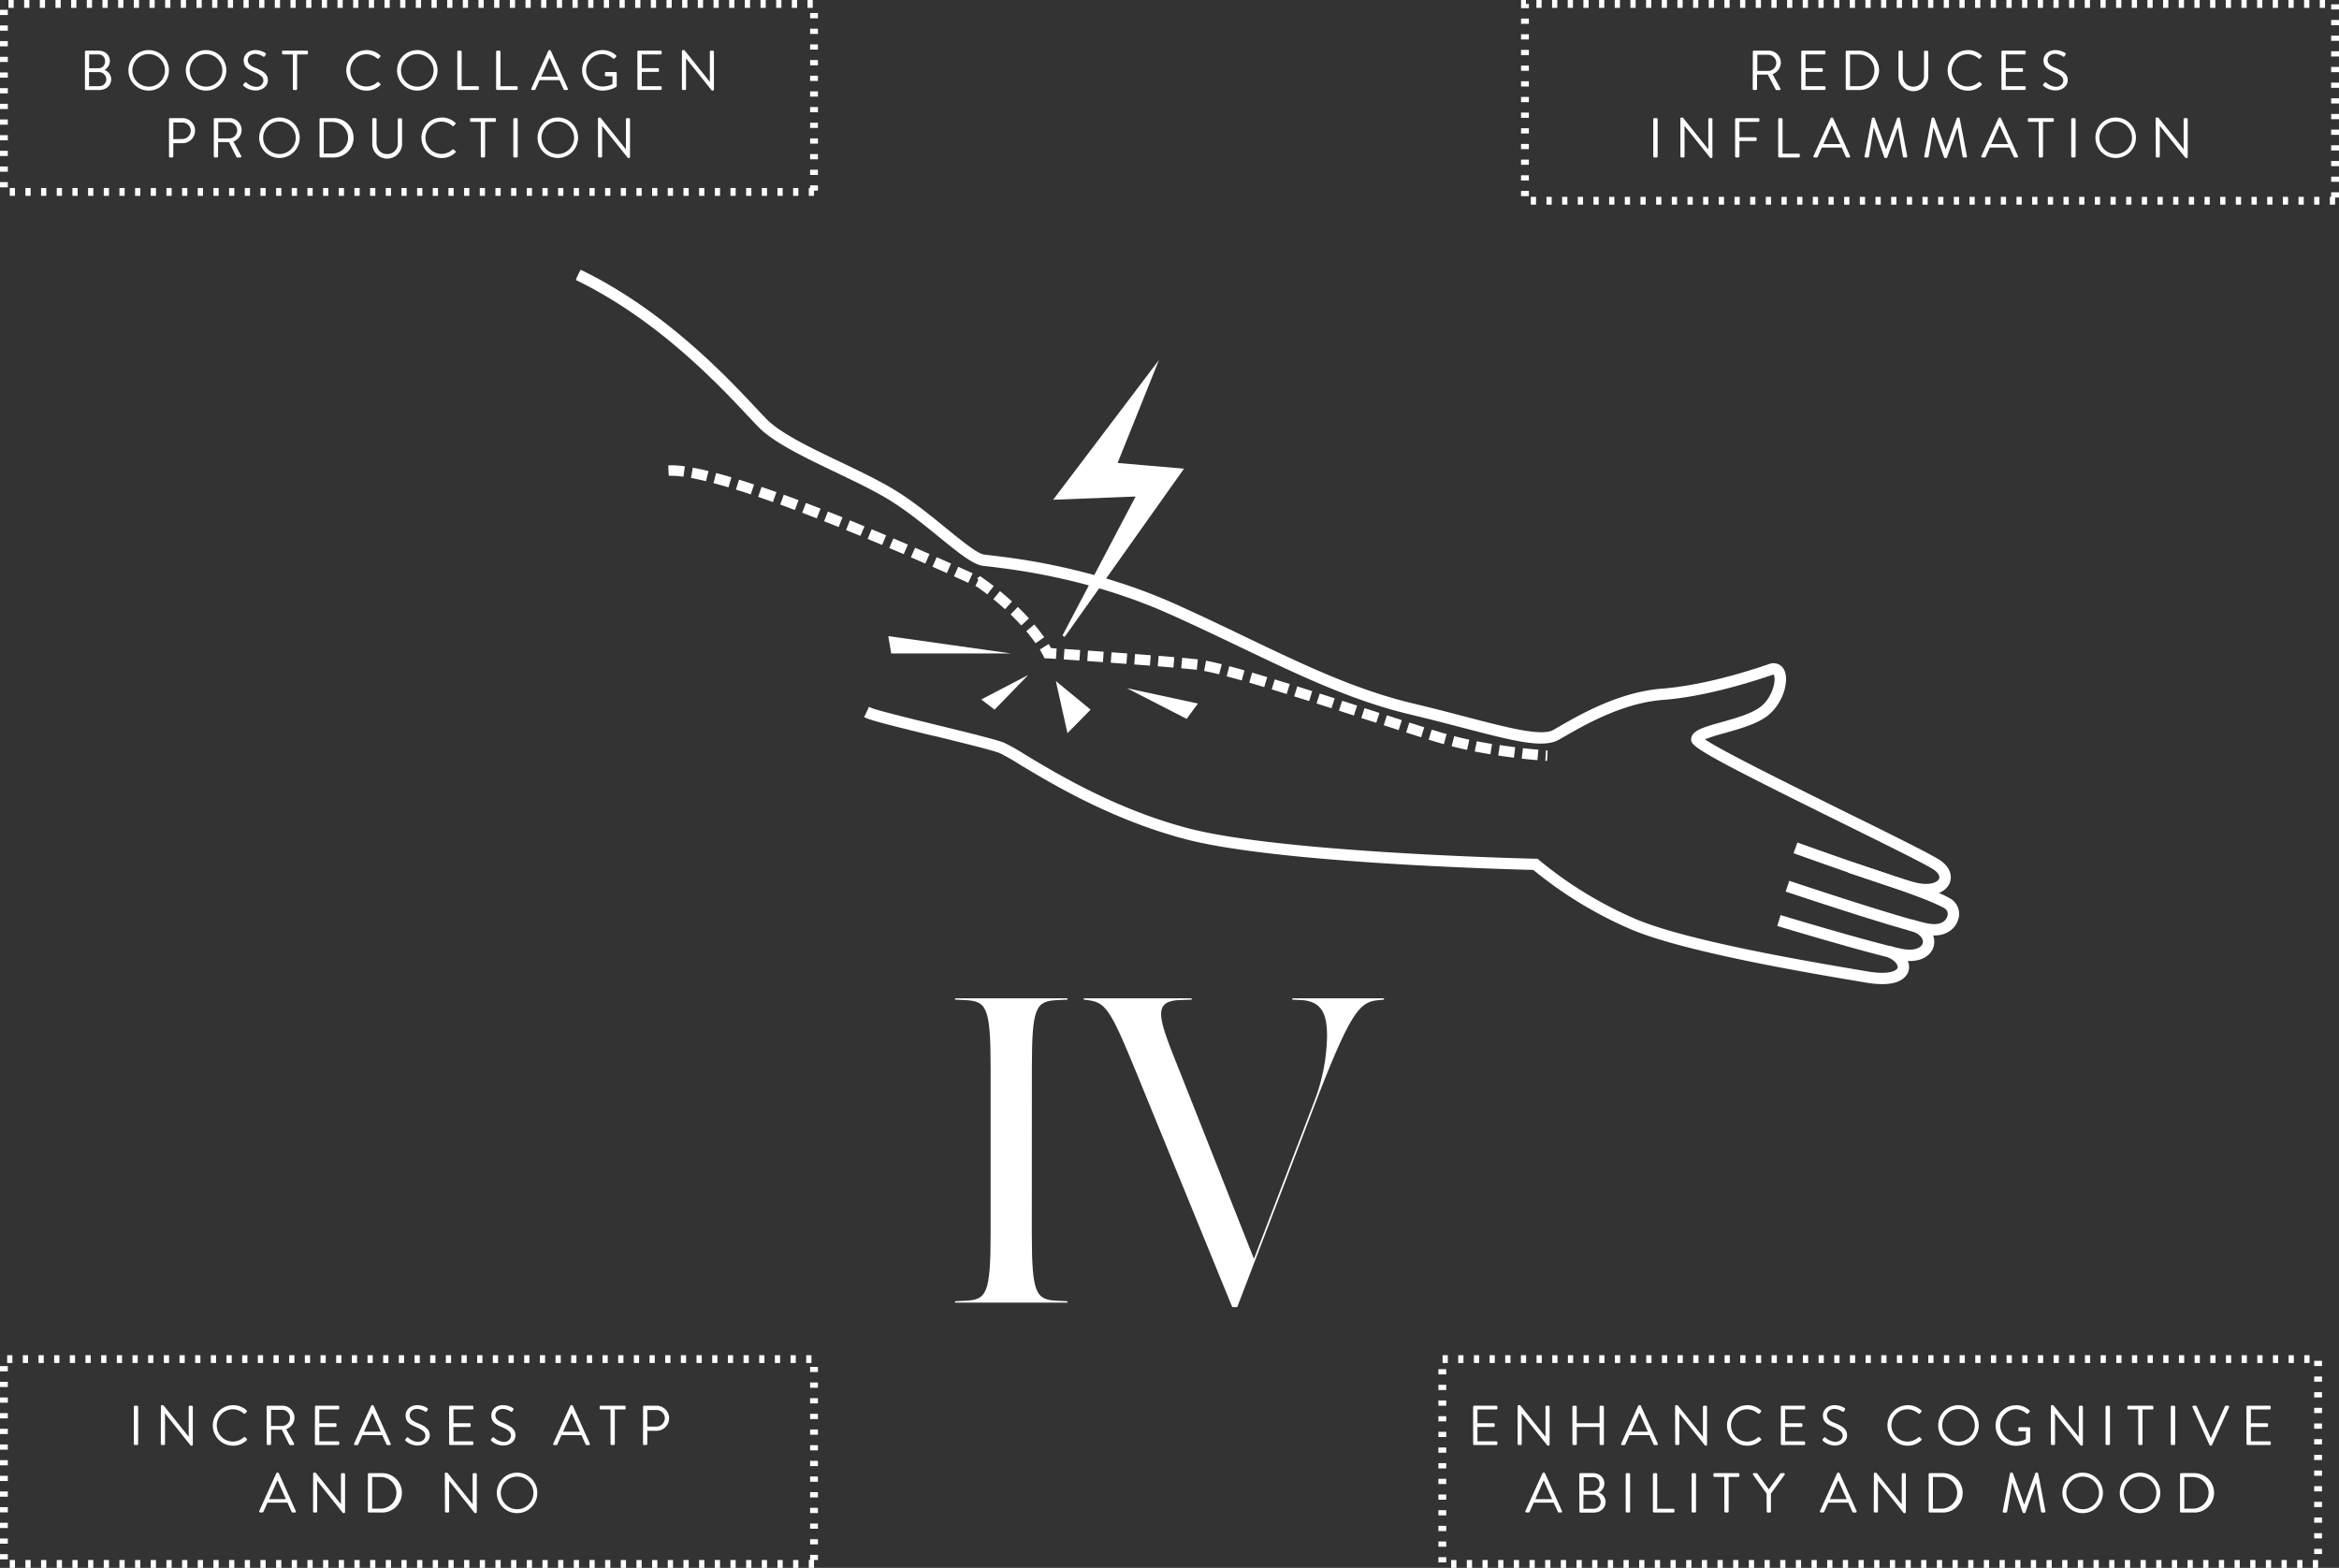 <svg id="Layer_1" data-name="Layer 1" xmlns="http://www.w3.org/2000/svg" viewBox="0 0 895.75 600.46"><rect x="0" y="0" width="895.75" height="600.46" fill="#333333" stroke="none"/><defs><style>.cls-1{fill:#fff;}</style></defs><title>10 IllustroW</title><path class="cls-1" d="M395.14,472.07c0,23.69,1.55,25.76,10,26.11l3.63.17v.52H365.74v-.52l3.63-.17c8.47-.35,10-2.42,10-26.11V409.12c0-23.69-1.56-25.76-10-26.11l-3.63-.17v-.52H408.8v.52l-3.63.17c-8.48.35-10,2.42-10,26.11Z"/><path class="cls-1" d="M480.21,482.1l23-60a72.85,72.85,0,0,0,5-25.24c0-7.79-1.55-13.32-9.68-13.84l-3.63-.17v-.52H530v.52l-1.9.17c-7.09.69-10.38,3.12-24.21,39.08L473.81,500.6h-1.9l-36.49-89.23c-10.2-24.9-11.93-27.49-19-28.36l-1.38-.17v-.52h41.33v.52l-4.5.17c-11.07.35-8,7.44,0,27.5Z"/><path class="cls-1" d="M51.24,538.77a.42.42,0,0,1,.4-.41h.87a.42.42,0,0,1,.4.41V553a.42.42,0,0,1-.4.41h-.87a.42.42,0,0,1-.4-.41Z"/><path class="cls-1" d="M61.61,538.53a.4.4,0,0,1,.41-.38h.54l9.71,12.1h0V538.77a.41.41,0,0,1,.41-.41h.75a.43.43,0,0,1,.41.41v14.49a.4.4,0,0,1-.41.39h-.38L63.2,541.31h0V553a.41.41,0,0,1-.41.41H62a.42.42,0,0,1-.41-.41Z"/><path class="cls-1" d="M89.25,538.15a7.56,7.56,0,0,1,5.21,2,.42.42,0,0,1,0,.6l-.58.58c-.17.22-.34.2-.56,0a6.52,6.52,0,0,0-4.11-1.61,6.19,6.19,0,0,0,0,12.38,6.27,6.27,0,0,0,4.11-1.62.41.41,0,0,1,.52-.06l.64.58a.41.41,0,0,1,0,.58,7.38,7.38,0,0,1-5.23,2.09,7.75,7.75,0,1,1,0-15.5Z"/><path class="cls-1" d="M102.1,538.77a.41.41,0,0,1,.41-.41h5.57a4.63,4.63,0,0,1,4.7,4.59,4.81,4.81,0,0,1-3.19,4.39l3,5.47a.41.41,0,0,1-.37.62h-1.09a.36.36,0,0,1-.35-.19l-2.86-5.71h-4.11V553a.43.43,0,0,1-.41.41h-.84a.41.41,0,0,1-.41-.41Zm5.88,7.34a3.09,3.09,0,1,0,0-6.18H103.8v6.18Z"/><path class="cls-1" d="M120.63,538.77a.41.41,0,0,1,.41-.41h8.48a.41.41,0,0,1,.41.41v.63a.4.4,0,0,1-.41.4h-7.23v5.26h6.18a.43.43,0,0,1,.41.41v.62a.41.41,0,0,1-.41.41h-6.18V552h7.23a.41.41,0,0,1,.41.41V553a.41.41,0,0,1-.41.41H121a.41.41,0,0,1-.41-.41Z"/><path class="cls-1" d="M135.61,552.87l6.55-14.49a.37.37,0,0,1,.36-.23h.22a.37.37,0,0,1,.36.23l6.51,14.49a.38.38,0,0,1-.37.56h-.86a.42.42,0,0,1-.37-.23l-1.59-3.56h-7.64l-1.57,3.56a.42.42,0,0,1-.37.23H136A.38.38,0,0,1,135.61,552.87Zm10.23-4.56c-1.06-2.35-2.09-4.72-3.14-7.06h-.18l-3.14,7.06Z"/><path class="cls-1" d="M155.29,551.17c.1-.13.21-.28.32-.41s.45-.45.75-.19a6,6,0,0,0,3.64,1.64c1.75,0,2.89-1.1,2.89-2.37,0-1.49-1.3-2.37-3.77-3.4s-3.79-2-3.79-4.46c0-1.46,1.16-3.83,4.59-3.83a7.07,7.07,0,0,1,3.68,1.09.49.49,0,0,1,.13.74c-.09.13-.18.28-.26.41a.5.5,0,0,1-.76.19,6,6,0,0,0-2.82-1c-2.28,0-3,1.46-3,2.37,0,1.44,1.1,2.28,2.91,3,2.91,1.19,4.78,2.29,4.78,4.78,0,2.24-2.13,3.88-4.65,3.88a7,7,0,0,1-4.54-1.75A.46.46,0,0,1,155.29,551.17Z"/><path class="cls-1" d="M172,538.77a.42.42,0,0,1,.41-.41h8.48a.41.41,0,0,1,.41.41v.63a.4.4,0,0,1-.41.4h-7.23v5.26h6.18a.42.42,0,0,1,.41.41v.62a.41.41,0,0,1-.41.41h-6.18V552h7.23a.41.41,0,0,1,.41.41V553a.41.41,0,0,1-.41.41h-8.48A.41.41,0,0,1,172,553Z"/><path class="cls-1" d="M188.11,551.17c.11-.13.22-.28.32-.41s.46-.45.76-.19a5.93,5.93,0,0,0,3.64,1.64,2.6,2.6,0,0,0,2.88-2.37c0-1.49-1.29-2.37-3.77-3.4s-3.78-2-3.78-4.46c0-1.46,1.16-3.83,4.58-3.83a7.07,7.07,0,0,1,3.68,1.09.49.49,0,0,1,.13.74c-.08.13-.17.28-.26.41a.49.49,0,0,1-.75.19,6,6,0,0,0-2.82-1c-2.28,0-3,1.46-3,2.37,0,1.44,1.1,2.28,2.91,3,2.9,1.19,4.77,2.29,4.77,4.78,0,2.24-2.13,3.88-4.65,3.88a7,7,0,0,1-4.54-1.75A.47.47,0,0,1,188.11,551.17Z"/><path class="cls-1" d="M211.88,552.87l6.54-14.49a.39.39,0,0,1,.37-.23H219a.39.39,0,0,1,.37.23l6.5,14.49a.38.38,0,0,1-.37.56h-.86a.39.39,0,0,1-.36-.23l-1.6-3.56H215l-1.57,3.56a.4.4,0,0,1-.37.23h-.86A.38.38,0,0,1,211.88,552.87Zm10.22-4.56c-1-2.35-2.09-4.72-3.14-7.06h-.17l-3.15,7.06Z"/><path class="cls-1" d="M233.81,539.8h-3.75a.41.41,0,0,1-.41-.4v-.63a.42.42,0,0,1,.41-.41h9.13a.41.41,0,0,1,.41.41v.63a.4.4,0,0,1-.41.4h-3.74V553a.43.43,0,0,1-.41.41h-.82a.42.42,0,0,1-.41-.41Z"/><path class="cls-1" d="M246.27,538.77a.42.42,0,0,1,.41-.41h4.76a4.8,4.8,0,1,1,0,9.6h-3.55V553a.42.42,0,0,1-.41.41h-.82a.41.41,0,0,1-.41-.41Zm5.06,7.6a3.29,3.29,0,0,0,3.28-3.29,3.18,3.18,0,0,0-3.28-3.08h-3.42v6.37Z"/><path class="cls-1" d="M99.28,578.7l6.54-14.49a.4.4,0,0,1,.37-.23h.22a.37.37,0,0,1,.36.23l6.5,14.49a.38.38,0,0,1-.36.56h-.86a.4.4,0,0,1-.37-.23l-1.59-3.56h-7.65L100.87,579a.39.39,0,0,1-.36.23h-.87A.38.38,0,0,1,99.28,578.7Zm10.23-4.56c-1.06-2.35-2.09-4.72-3.15-7.06h-.17l-3.14,7.06Z"/><path class="cls-1" d="M119.92,564.36a.41.41,0,0,1,.41-.38h.54l9.71,12.1h0V564.6a.41.41,0,0,1,.41-.41h.75a.43.43,0,0,1,.41.41v14.49a.4.4,0,0,1-.41.39h-.38l-9.89-12.34h0v11.71a.41.41,0,0,1-.41.41h-.75a.43.43,0,0,1-.41-.41Z"/><path class="cls-1" d="M140.89,564.6a.41.41,0,0,1,.38-.41h4.83a7.54,7.54,0,1,1,0,15.07h-4.83a.4.4,0,0,1-.38-.41Zm4.86,13.18a6.06,6.06,0,1,0,0-12.12h-3.23v12.12Z"/><path class="cls-1" d="M170.35,564.36a.41.41,0,0,1,.41-.38h.54l9.71,12.1h0V564.6a.42.42,0,0,1,.41-.41h.76a.43.43,0,0,1,.41.41v14.49a.41.41,0,0,1-.41.39h-.39L172,567.14h0v11.71a.41.41,0,0,1-.41.41h-.76a.43.43,0,0,1-.41-.41Z"/><path class="cls-1" d="M198,564a7.75,7.75,0,1,1-7.73,7.77A7.73,7.73,0,0,1,198,564Zm0,14a6.25,6.25,0,1,0-6.22-6.22A6.26,6.26,0,0,0,198,578Z"/><path class="cls-1" d="M311.74,600.46h-2v-3h.5v-2h3v2h-1.5Zm-6,0h-2v-3h2Zm-6,0h-2v-3h2Zm-6,0h-2v-3h2Zm-6,0h-2v-3h2Zm-6,0h-2v-3h2Zm-6,0h-2v-3h2Zm-6,0h-2v-3h2Zm-6,0h-2v-3h2Zm-6,0h-2v-3h2Zm-6,0h-2v-3h2Zm-6,0h-2v-3h2Zm-6,0h-2v-3h2Zm-6,0h-2v-3h2Zm-6,0h-2v-3h2Zm-6,0h-2v-3h2Zm-6,0h-2v-3h2Zm-6,0h-2v-3h2Zm-6,0h-2v-3h2Zm-6,0h-2v-3h2Zm-6,0h-2v-3h2Zm-6,0h-2v-3h2Zm-6,0h-2v-3h2Zm-6,0h-2v-3h2Zm-6,0h-2v-3h2Zm-6,0h-2v-3h2Zm-6,0h-2v-3h2Zm-6,0h-2v-3h2Zm-6,0h-2v-3h2Zm-6,0h-2v-3h2Zm-6,0h-2v-3h2Zm-6,0h-2v-3h2Zm-6,0h-2v-3h2Zm-6,0h-2v-3h2Zm-6,0h-2v-3h2Zm-6,0h-2v-3h2Zm-6,0h-2v-3h2Zm-6,0h-2v-3h2Zm-6,0h-2v-3h2Zm-6,0h-2v-3h2Zm-6,0h-2v-3h2Zm-6,0h-2v-3h2Zm-6,0h-2v-3h2Zm-6,0h-2v-3h2Zm-6,0h-2v-3h2Zm-6,0h-2v-3h2Zm-6,0h-2v-3h2Zm-6,0h-2v-3h2Zm-6,0h-2v-3h2Zm-6,0h-2v-3h2Zm-6,0h-2v-3h2Zm-6,0h-2v-3h2ZM3,597.2H0v-2H3Zm310.24-5.73h-3v-2h3ZM3,591.2H0v-2H3Zm310.24-5.73h-3v-2h3ZM3,585.2H0v-2H3Zm310.24-5.73h-3v-2h3ZM3,579.2H0v-2H3Zm310.24-5.73h-3v-2h3ZM3,573.2H0v-2H3Zm310.24-5.73h-3v-2h3ZM3,567.2H0v-2H3Zm310.24-5.73h-3v-2h3ZM3,561.2H0v-2H3Zm310.24-5.73h-3v-2h3ZM3,555.2H0v-2H3Zm310.24-5.73h-3v-2h3ZM3,549.2H0v-2H3Zm310.24-5.73h-3v-2h3ZM3,543.2H0v-2H3Zm310.24-5.73h-3v-2h3ZM3,537.2H0v-2H3Zm310.24-5.73h-3v-2h3ZM3,531.2H0v-2H3Zm310.24-5.73h-3v-2h3ZM3,525.2H0v-2H3ZM310.75,522h-2v-3h2Zm-6,0h-2v-3h2Zm-6,0h-2v-3h2Zm-6,0h-2v-3h2Zm-6,0h-2v-3h2Zm-6,0h-2v-3h2Zm-6,0h-2v-3h2Zm-6,0h-2v-3h2Zm-6,0h-2v-3h2Zm-6,0h-2v-3h2Zm-6,0h-2v-3h2Zm-6,0h-2v-3h2Zm-6,0h-2v-3h2Zm-6,0h-2v-3h2Zm-6,0h-2v-3h2Zm-6,0h-2v-3h2Zm-6,0h-2v-3h2Zm-6,0h-2v-3h2Zm-6,0h-2v-3h2Zm-6,0h-2v-3h2Zm-6,0h-2v-3h2Zm-6,0h-2v-3h2Zm-6,0h-2v-3h2Zm-6,0h-2v-3h2Zm-6,0h-2v-3h2Zm-6,0h-2v-3h2Zm-6,0h-2v-3h2Zm-6,0h-2v-3h2Zm-6,0h-2v-3h2Zm-6,0h-2v-3h2Zm-6,0h-2v-3h2Zm-6,0h-2v-3h2Zm-6,0h-2v-3h2Zm-6,0h-2v-3h2Zm-6,0h-2v-3h2Zm-6,0h-2v-3h2Zm-6,0h-2v-3h2Zm-6,0h-2v-3h2Zm-6,0h-2v-3h2Zm-6,0h-2v-3h2Zm-6,0h-2v-3h2Zm-6,0h-2v-3h2Zm-6,0h-2v-3h2Zm-6,0h-2v-3h2Zm-6,0h-2v-3h2Zm-6,0h-2v-3h2Zm-6,0h-2v-3h2Zm-6,0h-2v-3h2Zm-6,0h-2v-3h2Zm-6,0h-2v-3h2Zm-6,0h-2v-3h2Zm-6,0h-2v-3h2Z"/><path class="cls-1" d="M564.16,538.77a.41.41,0,0,1,.41-.41h8.48a.41.41,0,0,1,.41.41v.63a.4.4,0,0,1-.41.4h-7.23v5.26H572a.43.43,0,0,1,.41.41v.62a.41.41,0,0,1-.41.41h-6.18V552h7.23a.41.41,0,0,1,.41.41V553a.41.41,0,0,1-.41.41h-8.48a.41.41,0,0,1-.41-.41Z"/><path class="cls-1" d="M581.21,538.53a.4.4,0,0,1,.41-.38h.54l9.71,12.1h0V538.77a.41.41,0,0,1,.41-.41h.75a.43.43,0,0,1,.41.41v14.49a.4.4,0,0,1-.41.39h-.39l-9.88-12.34h0V553a.41.41,0,0,1-.41.41h-.75a.42.42,0,0,1-.41-.41Z"/><path class="cls-1" d="M602.17,538.77a.43.43,0,0,1,.41-.41h.84a.41.41,0,0,1,.41.41v6.29h8.74v-6.29a.42.42,0,0,1,.41-.41h.84a.43.43,0,0,1,.41.41V553a.42.42,0,0,1-.41.41H613a.41.41,0,0,1-.41-.41V546.5h-8.74V553a.41.41,0,0,1-.41.41h-.84a.43.43,0,0,1-.41-.41Z"/><path class="cls-1" d="M620.86,552.87l6.54-14.49a.4.4,0,0,1,.37-.23H628a.38.38,0,0,1,.37.23l6.5,14.49a.38.38,0,0,1-.36.56h-.86a.4.4,0,0,1-.37-.23l-1.59-3.56H624l-1.57,3.56a.39.39,0,0,1-.36.23h-.87A.38.38,0,0,1,620.86,552.87Zm10.22-4.56c-1.05-2.35-2.08-4.72-3.14-7.06h-.17l-3.14,7.06Z"/><path class="cls-1" d="M641.5,538.53a.4.4,0,0,1,.41-.38h.54l9.71,12.1h0V538.77a.41.41,0,0,1,.41-.41h.75a.43.43,0,0,1,.41.41v14.49a.4.4,0,0,1-.41.39H653l-9.89-12.34h0V553a.41.41,0,0,1-.41.41h-.75a.42.42,0,0,1-.41-.41Z"/><path class="cls-1" d="M669.14,538.15a7.56,7.56,0,0,1,5.21,2,.42.42,0,0,1,0,.6l-.58.58c-.17.22-.34.2-.56,0a6.52,6.52,0,0,0-4.11-1.61,6.19,6.19,0,0,0,0,12.38,6.27,6.27,0,0,0,4.11-1.62.41.41,0,0,1,.52-.06l.64.58a.4.4,0,0,1,0,.58,7.38,7.38,0,0,1-5.23,2.09,7.75,7.75,0,1,1,0-15.5Z"/><path class="cls-1" d="M682,538.77a.41.41,0,0,1,.41-.41h8.48a.41.41,0,0,1,.41.41v.63a.4.4,0,0,1-.41.4h-7.23v5.26h6.18a.42.42,0,0,1,.4.41v.62a.4.4,0,0,1-.4.41h-6.18V552h7.23a.41.41,0,0,1,.41.41V553a.41.41,0,0,1-.41.41H682.4A.41.41,0,0,1,682,553Z"/><path class="cls-1" d="M698.07,551.17c.11-.13.21-.28.32-.41s.45-.45.75-.19a6,6,0,0,0,3.64,1.64c1.75,0,2.89-1.1,2.89-2.37,0-1.49-1.29-2.37-3.77-3.4s-3.79-2-3.79-4.46c0-1.46,1.16-3.83,4.59-3.83a7.07,7.07,0,0,1,3.68,1.09.49.49,0,0,1,.13.74c-.09.13-.17.28-.26.41a.49.49,0,0,1-.75.19,6,6,0,0,0-2.83-1c-2.28,0-3,1.46-3,2.37,0,1.44,1.1,2.28,2.91,3,2.91,1.19,4.78,2.29,4.78,4.78,0,2.24-2.13,3.88-4.65,3.88a7,7,0,0,1-4.54-1.75A.46.46,0,0,1,698.07,551.17Z"/><path class="cls-1" d="M730.57,538.15a7.55,7.55,0,0,1,5.21,2,.4.4,0,0,1,0,.6l-.58.58c-.17.22-.34.2-.56,0a6.52,6.52,0,0,0-4.11-1.61,6.19,6.19,0,0,0,0,12.38,6.27,6.27,0,0,0,4.11-1.62.41.41,0,0,1,.52-.06l.65.58a.4.4,0,0,1,0,.58,7.38,7.38,0,0,1-5.23,2.09,7.75,7.75,0,1,1,0-15.5Z"/><path class="cls-1" d="M750,538.15a7.75,7.75,0,1,1-7.73,7.77A7.74,7.74,0,0,1,750,538.15Zm0,14a6.25,6.25,0,1,0-6.22-6.22A6.26,6.26,0,0,0,750,552.14Z"/><path class="cls-1" d="M772,538.15a7.58,7.58,0,0,1,5.21,2,.42.42,0,0,1,0,.6c-.19.2-.43.41-.6.61s-.33.19-.56,0a6.54,6.54,0,0,0-4.09-1.68,6.21,6.21,0,0,0,0,12.41,8.07,8.07,0,0,0,3.87-.91v-3h-2.47a.4.4,0,0,1-.41-.39V547a.4.4,0,0,1,.41-.41h3.72a.41.41,0,0,1,.39.41v4.93a.58.58,0,0,1-.17.35,10.65,10.65,0,0,1-5.32,1.42,7.75,7.75,0,1,1,0-15.5Z"/><path class="cls-1" d="M785.4,538.53a.4.4,0,0,1,.4-.38h.54l9.71,12.1h.05V538.77a.41.41,0,0,1,.41-.41h.75a.43.43,0,0,1,.41.41v14.49a.41.41,0,0,1-.41.39h-.39L787,541.31h0V553a.41.41,0,0,1-.41.41h-.76a.42.42,0,0,1-.4-.41Z"/><path class="cls-1" d="M806.36,538.77a.43.43,0,0,1,.41-.41h.86a.43.43,0,0,1,.41.41V553a.42.42,0,0,1-.41.41h-.86a.42.42,0,0,1-.41-.41Z"/><path class="cls-1" d="M818.87,539.8h-3.75a.4.4,0,0,1-.41-.4v-.63a.41.41,0,0,1,.41-.41h9.13a.41.41,0,0,1,.41.41v.63a.4.4,0,0,1-.41.4H820.5V553a.42.42,0,0,1-.41.41h-.81a.42.42,0,0,1-.41-.41Z"/><path class="cls-1" d="M831.33,538.77a.43.43,0,0,1,.41-.41h.86a.43.43,0,0,1,.41.41V553a.43.43,0,0,1-.41.41h-.86a.42.42,0,0,1-.41-.41Z"/><path class="cls-1" d="M839.66,538.92a.38.38,0,0,1,.36-.56h.87a.39.39,0,0,1,.36.24l5.36,12.06h.09l5.36-12.06a.41.41,0,0,1,.37-.24h.86a.38.38,0,0,1,.36.56l-6.54,14.49a.43.43,0,0,1-.37.24h-.21a.45.45,0,0,1-.37-.24Z"/><path class="cls-1" d="M860.3,538.77a.41.41,0,0,1,.41-.41h8.48a.41.41,0,0,1,.41.41v.63a.4.4,0,0,1-.41.4H862v5.26h6.18a.43.43,0,0,1,.41.41v.62a.41.41,0,0,1-.41.41H862V552h7.23a.41.41,0,0,1,.41.41V553a.41.41,0,0,1-.41.41h-8.48a.41.41,0,0,1-.41-.41Z"/><path class="cls-1" d="M584.18,578.7l6.54-14.49a.4.4,0,0,1,.37-.23h.22a.37.37,0,0,1,.36.23l6.5,14.49a.38.38,0,0,1-.36.56H597a.4.4,0,0,1-.37-.23L595,575.47h-7.65L585.77,579a.39.39,0,0,1-.36.23h-.86A.38.38,0,0,1,584.18,578.7Zm10.23-4.56c-1.06-2.35-2.09-4.72-3.15-7.06h-.17L588,574.14Z"/><path class="cls-1" d="M604.82,564.6a.41.41,0,0,1,.41-.41H610c2.62,0,4.41,1.7,4.41,4a4.07,4.07,0,0,1-2.11,3.45,3.8,3.8,0,0,1,2.58,3.51c0,2.41-1.91,4.15-4.69,4.15h-4.91a.41.41,0,0,1-.41-.41Zm5.49,13.22a2.65,2.65,0,0,0,2.71-2.73,2.85,2.85,0,0,0-3.07-2.65h-3.56v5.38ZM610,571a2.49,2.49,0,0,0,2.58-2.69,2.39,2.39,0,0,0-2.58-2.58h-3.51V571Z"/><path class="cls-1" d="M622.58,564.6a.43.43,0,0,1,.41-.41h.86a.43.43,0,0,1,.41.41v14.25a.42.42,0,0,1-.41.41H623a.42.42,0,0,1-.41-.41Z"/><path class="cls-1" d="M633,564.6a.41.41,0,0,1,.4-.41h.84a.43.43,0,0,1,.41.41v13.22h6.2a.41.41,0,0,1,.41.41v.62a.41.41,0,0,1-.41.41h-7.45a.4.4,0,0,1-.4-.41Z"/><path class="cls-1" d="M647.83,564.6a.43.43,0,0,1,.41-.41h.86a.43.43,0,0,1,.41.41v14.25a.43.43,0,0,1-.41.41h-.86a.42.42,0,0,1-.41-.41Z"/><path class="cls-1" d="M660.34,565.63h-3.75a.4.4,0,0,1-.41-.4v-.63a.41.41,0,0,1,.41-.41h9.13a.41.41,0,0,1,.41.41v.63a.4.4,0,0,1-.41.4H662v13.22a.42.42,0,0,1-.41.41h-.81a.42.42,0,0,1-.41-.41Z"/><path class="cls-1" d="M676.54,572l-5.19-7.19a.4.4,0,0,1,.35-.63h1a.48.48,0,0,1,.35.2l4.35,6,4.34-6a.48.48,0,0,1,.35-.2h1a.4.4,0,0,1,.35.63L678.2,572v6.86a.42.42,0,0,1-.41.41H677a.41.41,0,0,1-.41-.41Z"/><path class="cls-1" d="M697,578.7l6.55-14.49a.37.37,0,0,1,.36-.23h.22a.37.37,0,0,1,.36.23L711,578.7a.39.39,0,0,1-.37.56h-.86a.41.41,0,0,1-.37-.23l-1.59-3.56h-7.64L698.58,579a.39.39,0,0,1-.36.23h-.86A.38.38,0,0,1,697,578.7Zm10.23-4.56c-1.06-2.35-2.09-4.72-3.15-7.06h-.17l-3.14,7.06Z"/><path class="cls-1" d="M717.63,564.36A.41.41,0,0,1,718,564h.54l9.71,12.1h.05V564.6a.41.41,0,0,1,.4-.41h.76a.43.43,0,0,1,.41.41v14.49a.41.41,0,0,1-.41.39h-.39l-9.88-12.34h0v11.71a.41.41,0,0,1-.41.41H718a.43.43,0,0,1-.41-.41Z"/><path class="cls-1" d="M738.6,564.6a.41.41,0,0,1,.39-.41h4.82a7.54,7.54,0,1,1,0,15.07H739a.4.4,0,0,1-.39-.41Zm4.86,13.18a6.06,6.06,0,1,0,0-12.12h-3.22v12.12Z"/><path class="cls-1" d="M769.77,564.28a.41.41,0,0,1,.39-.3h.34a.42.42,0,0,1,.37.23l4.26,11.87h.11l4.2-11.87a.39.39,0,0,1,.36-.23h.35a.41.41,0,0,1,.38.3l2.78,14.47c.07.3-.06.51-.39.51h-.86a.46.46,0,0,1-.39-.3l-1.91-11.09h-.09l-4,11.37a.44.44,0,0,1-.37.24H775a.44.44,0,0,1-.37-.24l-4-11.37h-.09L768.63,579a.42.42,0,0,1-.39.3h-.86c-.32,0-.45-.21-.39-.51Z"/><path class="cls-1" d="M797.56,564a7.75,7.75,0,1,1-7.73,7.77A7.74,7.74,0,0,1,797.56,564Zm0,14a6.25,6.25,0,1,0-6.22-6.22A6.26,6.26,0,0,0,797.56,578Z"/><path class="cls-1" d="M819.54,564a7.75,7.75,0,1,1-7.73,7.77A7.74,7.74,0,0,1,819.54,564Zm0,14a6.25,6.25,0,1,0-6.23-6.22A6.26,6.26,0,0,0,819.54,578Z"/><path class="cls-1" d="M834.88,564.6a.41.41,0,0,1,.39-.41h4.82a7.54,7.54,0,1,1,0,15.07h-4.82a.4.4,0,0,1-.39-.41Zm4.87,13.18a6.06,6.06,0,1,0,0-12.12h-3.23v12.12Z"/><path class="cls-1" d="M887.75,600.46h-2v-3h2Zm-6,0h-2v-3h2Zm-6,0h-2v-3h2Zm-6,0h-2v-3h2Zm-6,0h-2v-3h2Zm-6,0h-2v-3h2Zm-6,0h-2v-3h2Zm-6,0h-2v-3h2Zm-6,0h-2v-3h2Zm-6,0h-2v-3h2Zm-6,0h-2v-3h2Zm-6,0h-2v-3h2Zm-6,0h-2v-3h2Zm-6,0h-2v-3h2Zm-6,0h-2v-3h2Zm-6,0h-2v-3h2Zm-6,0h-2v-3h2Zm-6,0h-2v-3h2Zm-6,0h-2v-3h2Zm-6,0h-2v-3h2Zm-6,0h-2v-3h2Zm-6,0h-2v-3h2Zm-6,0h-2v-3h2Zm-6,0h-2v-3h2Zm-6,0h-2v-3h2Zm-6,0h-2v-3h2Zm-6,0h-2v-3h2Zm-6,0h-2v-3h2Zm-6,0h-2v-3h2Zm-6,0h-2v-3h2Zm-6,0h-2v-3h2Zm-6,0h-2v-3h2Zm-6,0h-2v-3h2Zm-6,0h-2v-3h2Zm-6,0h-2v-3h2Zm-6,0h-2v-3h2Zm-6,0h-2v-3h2Zm-6,0h-2v-3h2Zm-6,0h-2v-3h2Zm-6,0h-2v-3h2Zm-6,0h-2v-3h2Zm-6,0h-2v-3h2Zm-6,0h-2v-3h2Zm-6,0h-2v-3h2Zm-6,0h-2v-3h2Zm-6,0h-2v-3h2Zm-6,0h-2v-3h2Zm-6,0h-2v-3h2Zm-6,0h-2v-3h2Zm-6,0h-2v-3h2Zm-6,0h-2v-3h2Zm-6,0h-2v-3h2Zm-6,0h-2v-3h2Zm-6,0h-2v-3h2Zm-6,0h-2v-3h2Zm-6,0h-2v-3h2Zm-3.89-2.1h-3v-2h3Zm335.39-3.19h-3v-2h3Zm-335.39-2.81h-3v-2h3Zm335.39-3.19h-3v-2h3Zm-335.39-2.81h-3v-2h3Zm335.39-3.19h-3v-2h3Zm-335.39-2.81h-3v-2h3Zm335.39-3.19h-3v-2h3Zm-335.39-2.81h-3v-2h3Zm335.39-3.19h-3v-2h3Zm-335.39-2.81h-3v-2h3Zm335.39-3.19h-3v-2h3Zm-335.39-2.81h-3v-2h3Zm335.39-3.19h-3v-2h3Zm-335.39-2.81h-3v-2h3Zm335.39-3.19h-3v-2h3Zm-335.39-2.81h-3v-2h3Zm335.39-3.19h-3v-2h3Zm-335.39-2.81h-3v-2h3Zm335.39-3.19h-3v-2h3Zm-335.39-2.81h-3v-2h3Zm335.39-3.19h-3v-2h3Zm-335.39-2.81h-3v-2h3Zm335.39-3.19h-3v-2h3Zm-335.39-2.81h-3v-2h3Zm335.39-3.19h-3v-2h3ZM884.46,522h-2v-3h2Zm-6,0h-2v-3h2Zm-6,0h-2v-3h2Zm-6,0h-2v-3h2Zm-6,0h-2v-3h2Zm-6,0h-2v-3h2Zm-6,0h-2v-3h2Zm-6,0h-2v-3h2Zm-6,0h-2v-3h2Zm-6,0h-2v-3h2Zm-6,0h-2v-3h2Zm-6,0h-2v-3h2Zm-6,0h-2v-3h2Zm-6,0h-2v-3h2Zm-6,0h-2v-3h2Zm-6,0h-2v-3h2Zm-6,0h-2v-3h2Zm-6,0h-2v-3h2Zm-6,0h-2v-3h2Zm-6,0h-2v-3h2Zm-6,0h-2v-3h2Zm-6,0h-2v-3h2Zm-6,0h-2v-3h2Zm-6,0h-2v-3h2Zm-6,0h-2v-3h2Zm-6,0h-2v-3h2Zm-6,0h-2v-3h2Zm-6,0h-2v-3h2Zm-6,0h-2v-3h2Zm-6,0h-2v-3h2Zm-6,0h-2v-3h2Zm-6,0h-2v-3h2Zm-6,0h-2v-3h2Zm-6,0h-2v-3h2Zm-6,0h-2v-3h2Zm-6,0h-2v-3h2Zm-6,0h-2v-3h2Zm-6,0h-2v-3h2Zm-6,0h-2v-3h2Zm-6,0h-2v-3h2Zm-6,0h-2v-3h2Zm-6,0h-2v-3h2Zm-6,0h-2v-3h2Zm-6,0h-2v-3h2Zm-6,0h-2v-3h2Zm-6,0h-2v-3h2Zm-6,0h-2v-3h2Zm-6,0h-2v-3h2Zm-6,0h-2v-3h2Zm-6,0h-2v-3h2Zm-6,0h-2v-3h2Zm-6,0h-2v-3h2Zm-6,0h-2v-3h2Zm-6,0h-2v-3h2Zm-6,0h-2v-3h2Zm-6,0h-2v-3h2Z"/><path class="cls-1" d="M671.27,19.81a.42.42,0,0,1,.41-.41h5.58A4.63,4.63,0,0,1,682,24a4.8,4.8,0,0,1-3.18,4.39l3,5.47a.41.41,0,0,1-.37.63h-1.1a.36.36,0,0,1-.34-.2L677,28.58h-4.11v5.49a.43.43,0,0,1-.41.41h-.84a.42.42,0,0,1-.41-.41Zm5.88,7.35a3.09,3.09,0,1,0,0-6.18H673v6.18Z"/><path class="cls-1" d="M689.81,19.81a.41.41,0,0,1,.41-.41h8.48a.41.41,0,0,1,.41.41v.63a.41.41,0,0,1-.41.41h-7.24V26.1h6.18a.42.42,0,0,1,.41.41v.62a.41.41,0,0,1-.41.41h-6.18V33h7.24a.41.41,0,0,1,.41.41v.63a.41.41,0,0,1-.41.41h-8.48a.41.41,0,0,1-.41-.41Z"/><path class="cls-1" d="M706.85,19.81a.42.42,0,0,1,.39-.41h4.82a7.54,7.54,0,1,1,0,15.08h-4.82a.42.42,0,0,1-.39-.41ZM711.72,33a5.86,5.86,0,0,0,6.09-6.07,5.86,5.86,0,0,0-6.09-6.05h-3.23V33Z"/><path class="cls-1" d="M727.05,19.81a.42.42,0,0,1,.4-.41h.82a.41.41,0,0,1,.41.41v9c0,2.46,1.53,4.37,4.05,4.37a4,4,0,0,0,4.09-4.32v-9a.41.41,0,0,1,.41-.41h.82a.43.43,0,0,1,.41.41v9.11a5.71,5.71,0,1,1-11.41,0Z"/><path class="cls-1" d="M753.63,19.19a7.56,7.56,0,0,1,5.21,2,.42.42,0,0,1,0,.6l-.58.59c-.17.21-.34.19-.56,0a6.53,6.53,0,0,0-4.11-1.62,6.19,6.19,0,0,0,0,12.38,6.26,6.26,0,0,0,4.11-1.61.4.4,0,0,1,.52-.07l.64.58a.4.4,0,0,1,0,.58,7.38,7.38,0,0,1-5.23,2.09,7.75,7.75,0,1,1,0-15.5Z"/><path class="cls-1" d="M766.48,19.81a.41.41,0,0,1,.41-.41h8.48a.41.41,0,0,1,.41.41v.63a.41.41,0,0,1-.41.41h-7.23V26.1h6.18a.42.42,0,0,1,.4.41v.62a.4.4,0,0,1-.4.41h-6.18V33h7.23a.41.41,0,0,1,.41.41v.63a.41.41,0,0,1-.41.41h-8.48a.41.41,0,0,1-.41-.41Z"/><path class="cls-1" d="M782.56,32.22c.11-.13.21-.28.32-.41s.45-.46.75-.2a6,6,0,0,0,3.64,1.64c1.75,0,2.89-1.1,2.89-2.37,0-1.48-1.29-2.37-3.77-3.4s-3.79-2-3.79-4.46c0-1.46,1.16-3.83,4.59-3.83a7,7,0,0,1,3.68,1.1A.47.47,0,0,1,791,21c-.09.13-.17.28-.26.41a.48.48,0,0,1-.75.19,6.11,6.11,0,0,0-2.82-1c-2.29,0-3,1.47-3,2.37,0,1.44,1.1,2.28,2.91,3,2.91,1.18,4.78,2.28,4.78,4.78,0,2.24-2.13,3.87-4.65,3.87A7,7,0,0,1,782.69,33,.47.47,0,0,1,782.56,32.22Z"/><path class="cls-1" d="M633.14,45.64a.42.42,0,0,1,.41-.4h.86a.42.42,0,0,1,.41.4V59.9a.43.43,0,0,1-.41.41h-.86a.43.43,0,0,1-.41-.41Z"/><path class="cls-1" d="M643.52,45.41a.4.4,0,0,1,.41-.39h.53l9.71,12.1h.05V45.64a.4.4,0,0,1,.41-.4h.75a.42.42,0,0,1,.41.4V60.13a.41.41,0,0,1-.41.39H655l-9.88-12.33h0V59.9a.41.41,0,0,1-.41.41h-.75a.43.43,0,0,1-.41-.41Z"/><path class="cls-1" d="M664.48,45.64a.4.4,0,0,1,.41-.4h8.48a.4.4,0,0,1,.41.4v.63a.41.41,0,0,1-.41.41h-7.23v5.9h6.18a.43.43,0,0,1,.41.41v.62a.43.43,0,0,1-.41.41h-6.18V59.9a.43.43,0,0,1-.41.41h-.84a.41.41,0,0,1-.41-.41Z"/><path class="cls-1" d="M681,45.64a.4.4,0,0,1,.4-.4h.84a.42.42,0,0,1,.41.4V58.86h6.2a.41.41,0,0,1,.41.41v.63a.41.41,0,0,1-.41.41h-7.45a.41.41,0,0,1-.4-.41Z"/><path class="cls-1" d="M694.51,59.75l6.54-14.49a.4.4,0,0,1,.37-.24h.21a.38.38,0,0,1,.37.24l6.5,14.49a.38.38,0,0,1-.36.56h-.86a.39.39,0,0,1-.37-.24l-1.59-3.55h-7.65l-1.57,3.55a.39.39,0,0,1-.36.24h-.87A.38.38,0,0,1,694.51,59.75Zm10.23-4.57c-1.06-2.34-2.09-4.71-3.15-7.06h-.17l-3.14,7.06Z"/><path class="cls-1" d="M716.85,45.32a.43.43,0,0,1,.39-.3h.34a.4.4,0,0,1,.37.24l4.26,11.86h.11l4.2-11.86a.4.4,0,0,1,.37-.24h.34a.43.43,0,0,1,.39.3l2.77,14.47c.07.3-.06.52-.38.52h-.86a.43.43,0,0,1-.39-.31l-1.92-11.08h-.08l-4,11.36a.45.45,0,0,1-.37.24H722a.45.45,0,0,1-.37-.24l-4-11.36h-.09L715.71,60a.41.41,0,0,1-.39.31h-.86c-.32,0-.45-.22-.38-.52Z"/><path class="cls-1" d="M739.71,45.32a.43.43,0,0,1,.39-.3h.34a.42.42,0,0,1,.37.24l4.26,11.86h.11l4.2-11.86a.4.4,0,0,1,.37-.24h.34a.43.43,0,0,1,.39.3l2.78,14.47c.06.3-.07.52-.39.52H752a.43.43,0,0,1-.39-.31L749.7,48.92h-.08l-4,11.36a.42.42,0,0,1-.36.24h-.39a.42.42,0,0,1-.36-.24l-4-11.36h-.09L738.57,60a.41.41,0,0,1-.39.31h-.86c-.32,0-.45-.22-.39-.52Z"/><path class="cls-1" d="M758.8,59.75l6.55-14.49a.38.38,0,0,1,.36-.24h.22a.4.4,0,0,1,.37.24l6.5,14.49a.38.38,0,0,1-.37.56h-.86a.39.39,0,0,1-.36-.24l-1.6-3.55H762l-1.57,3.55a.41.41,0,0,1-.37.24h-.86A.38.38,0,0,1,758.8,59.75ZM769,55.18c-1-2.34-2.09-4.71-3.14-7.06h-.18l-3.14,7.06Z"/><path class="cls-1" d="M780.74,46.68H777a.42.42,0,0,1-.41-.41v-.63a.41.41,0,0,1,.41-.4h9.13a.4.4,0,0,1,.41.4v.63a.41.41,0,0,1-.41.41h-3.74V59.9a.43.43,0,0,1-.41.41h-.82a.43.43,0,0,1-.41-.41Z"/><path class="cls-1" d="M793.2,45.64a.42.42,0,0,1,.41-.4h.86a.42.42,0,0,1,.41.4V59.9a.43.43,0,0,1-.41.41h-.86a.43.43,0,0,1-.41-.41Z"/><path class="cls-1" d="M810.21,45a7.75,7.75,0,1,1-7.73,7.77A7.74,7.74,0,0,1,810.21,45Zm0,14A6.24,6.24,0,1,0,804,52.79,6.25,6.25,0,0,0,810.21,59Z"/><path class="cls-1" d="M825.55,45.41A.41.41,0,0,1,826,45h.54l9.71,12.1h0V45.64a.4.4,0,0,1,.4-.4h.76a.42.42,0,0,1,.41.4V60.13a.41.41,0,0,1-.41.39H837l-9.88-12.33h0V59.9a.42.42,0,0,1-.41.41H826a.43.43,0,0,1-.41-.41Z"/><path class="cls-1" d="M894.25,78.38h-2v-3h.5V73.64h3v2h-1.5Zm-6,0h-2v-3h2Zm-6,0h-2v-3h2Zm-6,0h-2v-3h2Zm-6,0h-2v-3h2Zm-6,0h-2v-3h2Zm-6,0h-2v-3h2Zm-6,0h-2v-3h2Zm-6,0h-2v-3h2Zm-6,0h-2v-3h2Zm-6,0h-2v-3h2Zm-6,0h-2v-3h2Zm-6,0h-2v-3h2Zm-6,0h-2v-3h2Zm-6,0h-2v-3h2Zm-6,0h-2v-3h2Zm-6,0h-2v-3h2Zm-6,0h-2v-3h2Zm-6,0h-2v-3h2Zm-6,0h-2v-3h2Zm-6,0h-2v-3h2Zm-6,0h-2v-3h2Zm-6,0h-2v-3h2Zm-6,0h-2v-3h2Zm-6,0h-2v-3h2Zm-6,0h-2v-3h2Zm-6,0h-2v-3h2Zm-6,0h-2v-3h2Zm-6,0h-2v-3h2Zm-6,0h-2v-3h2Zm-6,0h-2v-3h2Zm-6,0h-2v-3h2Zm-6,0h-2v-3h2Zm-6,0h-2v-3h2Zm-6,0h-2v-3h2Zm-6,0h-2v-3h2Zm-6,0h-2v-3h2Zm-6,0h-2v-3h2Zm-6,0h-2v-3h2Zm-6,0h-2v-3h2Zm-6,0h-2v-3h2Zm-6,0h-2v-3h2Zm-6,0h-2v-3h2Zm-6,0h-2v-3h2Zm-6,0h-2v-3h2Zm-6,0h-2v-3h2Zm-6,0h-2v-3h2Zm-6,0h-2v-3h2Zm-6,0h-2v-3h2Zm-6,0h-2v-3h2Zm-6,0h-2v-3h2Zm-6,0h-2v-3h2Zm-2.74-3.26h-3v-2h3Zm310.24-5.48h-3v-2h3Zm-310.24-.52h-3v-2h3Zm310.24-5.48h-3v-2h3Zm-310.24-.52h-3v-2h3Zm310.24-5.48h-3v-2h3Zm-310.24-.52h-3v-2h3Zm310.24-5.48h-3v-2h3Zm-310.24-.52h-3v-2h3Zm310.24-5.48h-3v-2h3Zm-310.24-.52h-3v-2h3Zm310.24-5.48h-3v-2h3Zm-310.24-.52h-3v-2h3Zm310.24-5.48h-3v-2h3Zm-310.24-.52h-3v-2h3Zm310.24-5.48h-3v-2h3Zm-310.24-.52h-3v-2h3Zm310.24-5.48h-3v-2h3Zm-310.24-.52h-3v-2h3Zm310.24-5.48h-3v-2h3Zm-310.24-.52h-3v-2h3ZM895.75,9.64h-3v-2h3ZM585.51,9.12h-3v-2h3ZM895.75,3.64h-3v-2h3ZM585.51,3.12h-3V0h1.88V1.5h1.12ZM890.39,3h-2V0h2Zm-6,0h-2V0h2Zm-6,0h-2V0h2Zm-6,0h-2V0h2Zm-6,0h-2V0h2Zm-6,0h-2V0h2Zm-6,0h-2V0h2Zm-6,0h-2V0h2Zm-6,0h-2V0h2Zm-6,0h-2V0h2Zm-6,0h-2V0h2Zm-6,0h-2V0h2Zm-6,0h-2V0h2Zm-6,0h-2V0h2Zm-6,0h-2V0h2Zm-6,0h-2V0h2Zm-6,0h-2V0h2Zm-6,0h-2V0h2Zm-6,0h-2V0h2Zm-6,0h-2V0h2Zm-6,0h-2V0h2Zm-6,0h-2V0h2Zm-6,0h-2V0h2Zm-6,0h-2V0h2Zm-6,0h-2V0h2Zm-6,0h-2V0h2Zm-6,0h-2V0h2Zm-6,0h-2V0h2Zm-6,0h-2V0h2Zm-6,0h-2V0h2Zm-6,0h-2V0h2Zm-6,0h-2V0h2Zm-6,0h-2V0h2Zm-6,0h-2V0h2Zm-6,0h-2V0h2Zm-6,0h-2V0h2Zm-6,0h-2V0h2Zm-6,0h-2V0h2Zm-6,0h-2V0h2Zm-6,0h-2V0h2Zm-6,0h-2V0h2Zm-6,0h-2V0h2Zm-6,0h-2V0h2Zm-6,0h-2V0h2Zm-6,0h-2V0h2Zm-6,0h-2V0h2Zm-6,0h-2V0h2Zm-6,0h-2V0h2Zm-6,0h-2V0h2Zm-6,0h-2V0h2Zm-6,0h-2V0h2Z"/><path class="cls-1" d="M32.53,19.81a.41.41,0,0,1,.41-.41h4.71c2.63,0,4.42,1.71,4.42,4A4.07,4.07,0,0,1,40,26.81a3.8,3.8,0,0,1,2.58,3.51c0,2.41-1.91,4.16-4.69,4.16H32.94a.41.41,0,0,1-.41-.41ZM38,33a2.65,2.65,0,0,0,2.71-2.73,2.86,2.86,0,0,0-3.08-2.65H34.1V33Zm-.37-6.86a2.5,2.5,0,0,0,2.59-2.7,2.39,2.39,0,0,0-2.59-2.58H34.14v5.28Z"/><path class="cls-1" d="M56.92,19.19A7.75,7.75,0,1,1,49.19,27,7.74,7.74,0,0,1,56.92,19.19Zm0,14A6.24,6.24,0,1,0,50.7,27,6.25,6.25,0,0,0,56.92,33.18Z"/><path class="cls-1" d="M78.9,19.19A7.75,7.75,0,1,1,71.17,27,7.74,7.74,0,0,1,78.9,19.19Zm0,14A6.24,6.24,0,1,0,72.67,27,6.25,6.25,0,0,0,78.9,33.18Z"/><path class="cls-1" d="M93.27,32.22l.33-.41c.21-.28.45-.46.75-.2A5.93,5.93,0,0,0,98,33.25a2.6,2.6,0,0,0,2.88-2.37c0-1.48-1.29-2.37-3.76-3.4s-3.79-2-3.79-4.46c0-1.46,1.16-3.83,4.58-3.83a7,7,0,0,1,3.68,1.1.47.47,0,0,1,.13.73l-.25.41a.49.49,0,0,1-.76.19,6.11,6.11,0,0,0-2.82-1c-2.28,0-3,1.47-3,2.37,0,1.44,1.1,2.28,2.91,3,2.9,1.18,4.78,2.28,4.78,4.78,0,2.24-2.14,3.87-4.65,3.87A7,7,0,0,1,93.4,33,.47.47,0,0,1,93.27,32.22Z"/><path class="cls-1" d="M112.15,20.85h-3.74a.41.41,0,0,1-.41-.41v-.63a.41.41,0,0,1,.41-.41h9.12a.41.41,0,0,1,.41.41v.63a.41.41,0,0,1-.41.41h-3.74V34.07a.43.43,0,0,1-.41.41h-.82a.43.43,0,0,1-.41-.41Z"/><path class="cls-1" d="M140.37,19.19a7.55,7.55,0,0,1,5.21,2,.41.41,0,0,1,0,.6l-.58.59c-.17.21-.34.19-.56,0a6.53,6.53,0,0,0-4.11-1.62,6.19,6.19,0,0,0,0,12.38,6.26,6.26,0,0,0,4.11-1.61.4.4,0,0,1,.52-.07l.65.58a.41.41,0,0,1,0,.58,7.38,7.38,0,0,1-5.23,2.09,7.75,7.75,0,1,1,0-15.5Z"/><path class="cls-1" d="M159.79,19.19A7.75,7.75,0,1,1,152.06,27,7.74,7.74,0,0,1,159.79,19.19Zm0,14A6.24,6.24,0,1,0,153.57,27,6.25,6.25,0,0,0,159.79,33.18Z"/><path class="cls-1" d="M175.13,19.81a.41.41,0,0,1,.41-.41h.84a.43.43,0,0,1,.41.41V33H183a.41.41,0,0,1,.41.41v.63a.41.41,0,0,1-.41.41h-7.45a.41.41,0,0,1-.41-.41Z"/><path class="cls-1" d="M190,19.81a.41.41,0,0,1,.41-.41h.84a.42.42,0,0,1,.4.41V33h6.21a.41.41,0,0,1,.4.41v.63a.41.41,0,0,1-.4.41h-7.45a.41.41,0,0,1-.41-.41Z"/><path class="cls-1" d="M203.48,33.92,210,19.43a.38.38,0,0,1,.36-.24h.22a.38.38,0,0,1,.36.24l6.51,14.49a.39.39,0,0,1-.37.56h-.86a.39.39,0,0,1-.37-.24l-1.59-3.55h-7.64l-1.58,3.55a.39.39,0,0,1-.36.24h-.86A.38.38,0,0,1,203.48,33.92Zm10.23-4.57c-1.06-2.34-2.09-4.71-3.15-7.06h-.17l-3.14,7.06Z"/><path class="cls-1" d="M230.71,19.19a7.55,7.55,0,0,1,5.21,2,.41.41,0,0,1,0,.6c-.19.2-.43.41-.6.61s-.32.19-.56,0a6.54,6.54,0,0,0-4.09-1.68,6.2,6.2,0,0,0,0,12.4,8.09,8.09,0,0,0,3.88-.91v-3h-2.48a.39.39,0,0,1-.41-.39V28a.39.39,0,0,1,.41-.41h3.72a.4.4,0,0,1,.39.41v4.93a.51.51,0,0,1-.17.34,10.65,10.65,0,0,1-5.32,1.42,7.75,7.75,0,1,1,0-15.5Z"/><path class="cls-1" d="M244.1,19.81a.41.41,0,0,1,.41-.41H253a.41.41,0,0,1,.41.41v.63a.41.41,0,0,1-.41.41h-7.23V26.1h6.18a.43.43,0,0,1,.41.41v.62a.41.41,0,0,1-.41.41h-6.18V33H253a.41.41,0,0,1,.41.41v.63a.41.41,0,0,1-.41.41h-8.48a.41.41,0,0,1-.41-.41Z"/><path class="cls-1" d="M261.15,19.58a.4.4,0,0,1,.41-.39h.53l9.71,12.1h.05V19.81a.41.41,0,0,1,.41-.41H273a.43.43,0,0,1,.41.41V34.3a.4.4,0,0,1-.41.39h-.39l-9.88-12.33h0V34.07a.41.41,0,0,1-.41.41h-.75a.43.43,0,0,1-.41-.41Z"/><path class="cls-1" d="M64.73,45.64a.4.4,0,0,1,.41-.4H69.9a4.8,4.8,0,1,1,0,9.6H66.37V59.9a.43.43,0,0,1-.41.41h-.82a.41.41,0,0,1-.41-.41Zm5.06,7.6A3.28,3.28,0,0,0,73.06,50a3.18,3.18,0,0,0-3.27-3.08H66.37v6.37Z"/><path class="cls-1" d="M81.87,45.64a.4.4,0,0,1,.4-.4h5.58a4.62,4.62,0,0,1,4.69,4.58,4.8,4.8,0,0,1-3.18,4.39l3,5.47a.41.41,0,0,1-.37.63h-1.1a.36.36,0,0,1-.34-.2l-2.86-5.7H83.52V59.9a.43.43,0,0,1-.41.41h-.84a.41.41,0,0,1-.4-.41ZM87.74,53a3.09,3.09,0,1,0,0-6.18H83.57V53Z"/><path class="cls-1" d="M107,45a7.75,7.75,0,1,1-7.73,7.77A7.74,7.74,0,0,1,107,45Zm0,14a6.24,6.24,0,1,0-6.22-6.22A6.25,6.25,0,0,0,107,59Z"/><path class="cls-1" d="M122.38,45.64a.4.4,0,0,1,.38-.4h4.83a7.54,7.54,0,1,1,0,15.07h-4.83a.41.41,0,0,1-.38-.41Zm4.86,13.18a6.06,6.06,0,1,0,0-12.12H124V58.82Z"/><path class="cls-1" d="M142.57,45.64a.41.41,0,0,1,.4-.4h.82a.4.4,0,0,1,.41.4v9c0,2.46,1.53,4.37,4.05,4.37a4,4,0,0,0,4.09-4.32v-9a.4.4,0,0,1,.41-.4h.82a.42.42,0,0,1,.41.4v9.11a5.71,5.71,0,1,1-11.41,0Z"/><path class="cls-1" d="M169.15,45a7.55,7.55,0,0,1,5.21,2,.42.42,0,0,1,0,.6l-.58.59c-.17.21-.34.19-.56,0a6.53,6.53,0,0,0-4.11-1.62,6.19,6.19,0,0,0,0,12.38,6.26,6.26,0,0,0,4.11-1.61.4.4,0,0,1,.52-.07l.64.58a.4.4,0,0,1,0,.58,7.38,7.38,0,0,1-5.23,2.09,7.75,7.75,0,1,1,0-15.5Z"/><path class="cls-1" d="M184.13,46.68h-3.75a.41.41,0,0,1-.4-.41v-.63a.4.4,0,0,1,.4-.4h9.13a.4.4,0,0,1,.41.4v.63a.41.41,0,0,1-.41.41h-3.74V59.9a.43.43,0,0,1-.41.41h-.82a.43.43,0,0,1-.41-.41Z"/><path class="cls-1" d="M196.59,45.64a.42.42,0,0,1,.41-.4h.86a.42.42,0,0,1,.41.4V59.9a.43.43,0,0,1-.41.41H197a.43.43,0,0,1-.41-.41Z"/><path class="cls-1" d="M213.6,45a7.75,7.75,0,1,1-7.73,7.77A7.74,7.74,0,0,1,213.6,45Zm0,14a6.24,6.24,0,1,0-6.22-6.22A6.25,6.25,0,0,0,213.6,59Z"/><path class="cls-1" d="M229,45.41a.4.4,0,0,1,.41-.39h.53l9.71,12.1h.05V45.64a.4.4,0,0,1,.41-.4h.75a.42.42,0,0,1,.41.4V60.13a.41.41,0,0,1-.41.39h-.39l-9.88-12.33h0V59.9a.41.41,0,0,1-.41.41h-.75a.43.43,0,0,1-.41-.41Z"/><path class="cls-1" d="M311.74,75h-2V72h.5V71h3v2h-1.5Zm-6,0h-2V72h2Zm-6,0h-2V72h2Zm-6,0h-2V72h2Zm-6,0h-2V72h2Zm-6,0h-2V72h2Zm-6,0h-2V72h2Zm-6,0h-2V72h2Zm-6,0h-2V72h2Zm-6,0h-2V72h2Zm-6,0h-2V72h2Zm-6,0h-2V72h2Zm-6,0h-2V72h2Zm-6,0h-2V72h2Zm-6,0h-2V72h2Zm-6,0h-2V72h2Zm-6,0h-2V72h2Zm-6,0h-2V72h2Zm-6,0h-2V72h2Zm-6,0h-2V72h2Zm-6,0h-2V72h2Zm-6,0h-2V72h2Zm-6,0h-2V72h2Zm-6,0h-2V72h2Zm-6,0h-2V72h2Zm-6,0h-2V72h2Zm-6,0h-2V72h2Zm-6,0h-2V72h2Zm-6,0h-2V72h2Zm-6,0h-2V72h2Zm-6,0h-2V72h2Zm-6,0h-2V72h2Zm-6,0h-2V72h2Zm-6,0h-2V72h2Zm-6,0h-2V72h2Zm-6,0h-2V72h2Zm-6,0h-2V72h2Zm-6,0h-2V72h2Zm-6,0h-2V72h2Zm-6,0h-2V72h2Zm-6,0h-2V72h2Zm-6,0h-2V72h2Zm-6,0h-2V72h2Zm-6,0h-2V72h2Zm-6,0h-2V72h2Zm-6,0h-2V72h2Zm-6,0h-2V72h2Zm-6,0h-2V72h2Zm-6,0h-2V72h2Zm-6,0h-2V72h2Zm-6,0h-2V72h2Zm-6,0h-2V72h2ZM3,71.75H0v-2H3ZM313.24,67h-3V65h3ZM3,65.75H0v-2H3ZM313.24,61h-3V59h3ZM3,59.75H0v-2H3ZM313.24,55h-3V53h3ZM3,53.75H0v-2H3ZM313.24,49h-3V47h3ZM3,47.75H0v-2H3ZM313.24,43h-3V41h3ZM3,41.75H0v-2H3ZM313.24,37h-3V35h3ZM3,35.75H0v-2H3ZM313.24,31h-3V29h3ZM3,29.75H0v-2H3ZM313.24,25h-3V23h3ZM3,23.75H0v-2H3ZM313.24,19h-3V17h3ZM3,17.75H0v-2H3ZM313.24,13h-3V11h3ZM3,11.75H0v-2H3ZM313.24,7h-3V5h3ZM3,5.75H0v-2H3ZM311.25,3h-2V0h2Zm-6,0h-2V0h2Zm-6,0h-2V0h2Zm-6,0h-2V0h2Zm-6,0h-2V0h2Zm-6,0h-2V0h2Zm-6,0h-2V0h2Zm-6,0h-2V0h2Zm-6,0h-2V0h2Zm-6,0h-2V0h2Zm-6,0h-2V0h2Zm-6,0h-2V0h2Zm-6,0h-2V0h2Zm-6,0h-2V0h2Zm-6,0h-2V0h2Zm-6,0h-2V0h2Zm-6,0h-2V0h2Zm-6,0h-2V0h2Zm-6,0h-2V0h2Zm-6,0h-2V0h2Zm-6,0h-2V0h2Zm-6,0h-2V0h2Zm-6,0h-2V0h2Zm-6,0h-2V0h2Zm-6,0h-2V0h2Zm-6,0h-2V0h2Zm-6,0h-2V0h2Zm-6,0h-2V0h2Zm-6,0h-2V0h2Zm-6,0h-2V0h2Zm-6,0h-2V0h2Zm-6,0h-2V0h2Zm-6,0h-2V0h2Zm-6,0h-2V0h2Zm-6,0h-2V0h2Zm-6,0h-2V0h2Zm-6,0h-2V0h2Zm-6,0h-2V0h2Zm-6,0h-2V0h2Zm-6,0h-2V0h2Zm-6,0h-2V0h2Zm-6,0h-2V0h2Zm-6,0h-2V0h2Zm-6,0h-2V0h2Zm-6,0h-2V0h2Zm-6,0h-2V0h2Zm-6,0h-2V0h2Zm-6,0h-2V0h2Zm-6,0h-2V0h2Zm-6,0h-2V0h2Zm-6,0h-2V0h2Zm-6,0h-2V0h2Z"/><path class="cls-1" d="M222.38,103.31c31.88,15.4,55.66,40.71,67.08,52.88,1.68,1.78,3.08,3.27,4.21,4.42,5.3,5.37,17,11,28.37,16.41,7.27,3.48,14.75,7.07,20.52,10.59,7,4.25,13.79,9.8,19.79,14.69s11.94,9.71,14.49,10.08c.61.09,1.5.19,2.65.32,9.82,1.15,39.67,4.62,71.45,19,9.07,4.1,17.44,8.11,25.54,12l.18.09c22.93,11,42.73,20.43,64.44,25.61,7.4,1.76,14.16,3.52,20.13,5.08l.26.07c16.15,4.21,28.9,7.53,33.37,5l1.94-1.12c8.12-4.69,23.24-13.42,39.59-14.69,8-.62,21.51-2.75,41-9.38a4.54,4.54,0,0,1,5.78,2c1.62,2.95.79,8.38-2,12.89a17.88,17.88,0,0,1-4.15,4.78c-4,3.2-10.7,5.08-16.61,6.74a72.79,72.79,0,0,0-7.49,2.38c6.48,4.46,34,18,54.36,28.09l.4.19c17.77,8.77,33.13,16.35,35.81,18.38,3.93,3,4.13,6.47,3,8.76l-.26.46c-1.68,2.76-6.46,5.21-14.36,3-10-2.74-38.37-12.9-44-14.91l-1-.36,1.47-4.11.81.3c.32.11,33.08,11.91,43.87,14.89,5,1.37,8.53.47,9.5-1.13.51-1-.13-2.28-1.68-3.45-2.36-1.79-19.09-10-35.27-18-55.75-27.5-58.16-29.52-57.93-32.29a3.27,3.27,0,0,1,.47-1.44c1.35-2.2,5.23-3.29,11.1-4.94,5.26-1.48,11.77-3.31,15.08-5.95a13.76,13.76,0,0,0,3.14-3.61c2.14-3.51,2.54-7.36,1.87-8.56-.05-.11-.18-.14-.55,0-19.9,6.77-33.86,9-42.06,9.59-15.37,1.21-29.93,9.62-37.76,14.13l-2,1.13c-6,3.41-17.52.41-36.59-4.56-6-1.57-12.82-3.35-20.33-5.14-22.16-5.28-42.15-14.84-65.31-25.91-7.7-3.69-16.44-7.87-25.63-12C418,221.56,388.63,218.15,379,217c-1.21-.14-2.14-.25-2.77-.34-3.75-.54-9.43-5.16-16.62-11-5.9-4.8-12.59-10.25-19.31-14.35-5.6-3.41-13-6.95-20.13-10.37-11.68-5.59-23.76-11.37-29.59-17.28-1.16-1.18-2.59-2.71-4.28-4.5-11.25-12-34.66-36.89-65.8-51.94"/><path class="cls-1" d="M222,104.08c31.72,15.33,55.43,40.56,66.83,52.69,1.66,1.77,3.08,3.28,4.22,4.44,5.4,5.47,17.2,11.12,28.61,16.58,7.23,3.47,14.71,7.05,20.44,10.55,6.92,4.21,13.71,9.74,19.7,14.62,6.23,5.07,12.12,9.86,14.91,10.26.61.09,1.51.2,2.67.33,9.78,1.14,39.53,4.6,71.2,19,9.13,4.14,17.55,8.17,25.7,12.07,23,11,42.82,20.47,64.61,25.67,7.5,1.78,14.34,3.57,20.38,5.14,17,4.43,29.23,7.63,34,4.92l1.94-1.12c8.07-4.65,23.07-13.32,39.23-14.58,8-.63,21.65-2.77,41.21-9.42a3.67,3.67,0,0,1,4.75,1.63c2,3.72-.28,12.11-5.9,16.6-3.86,3.08-10.47,4.94-16.31,6.58-3.28.92-7.65,2.15-8.8,3.1,4,3.52,33.76,18.22,55.74,29.06C725,321,740.37,328.55,743,330.54c3.52,2.66,3.74,5.72,2.76,7.7-.07.14-.14.27-.22.4-1.69,2.76-6.37,4.59-13.4,2.64-10.91-3-43.8-14.85-44.13-15l.9-2.49c.33.12,33.13,11.93,43.93,14.91,5.62,1.56,9.5.34,10.55-1.66.65-1.33-.08-3-2-4.43-2.43-1.83-18.46-9.74-35.43-18.11-50.51-24.92-57.64-29.1-57.44-31.44.22-2.63,4.49-3.83,11-5.64,5.31-1.49,11.93-3.35,15.37-6.1,5-4,6.42-11.1,5.23-13.25-.21-.39-.52-.77-1.58-.41-19.82,6.75-33.69,8.92-41.85,9.55-15.56,1.22-30.23,9.69-38.11,14.24l-2,1.13c-5.7,3.24-17.09.27-36-4.66-6-1.57-12.85-3.35-20.32-5.13-22.07-5.26-42-14.8-65.14-25.86-8.13-3.89-16.55-7.91-25.65-12-31.29-14.19-60.74-17.62-70.42-18.74-1.19-.14-2.11-.25-2.74-.34-3.51-.5-9.11-5.06-16.2-10.83-5.92-4.82-12.64-10.29-19.4-14.42-5.63-3.43-13-7-20.21-10.41-11.62-5.56-23.63-11.31-29.35-17.11-1.16-1.18-2.59-2.7-4.27-4.49-11.28-12-34.77-37-66.05-52.12"/><path class="cls-1" d="M749.07,354.05c-1,1.66-4.17,5.36-11.67,3.88-10.42-2.05-51-15.62-52.74-16.2l-.81-.27,1.38-4.13.81.27c.42.14,42.06,14.06,52.2,16.06,3.4.66,6,0,7.09-1.82a4.48,4.48,0,0,0,.31-.62,2.63,2.63,0,0,0-.66-3.17c-4.12-2.51-15-6.58-36.42-13.58l-.82-.27,1.36-4.13.81.26c22,7.21,32.85,11.27,37.34,14a6.88,6.88,0,0,1,2.44,8.46A7.35,7.35,0,0,1,749.07,354.05Z"/><path class="cls-1" d="M748.34,353.6c-1.57,2.59-5.05,4.62-10.78,3.49-10.32-2-50.91-15.59-52.63-16.17l.84-2.51c.42.14,42.15,14.09,52.31,16.09,4.19.82,7.32-.29,8.35-3a3.44,3.44,0,0,0-1-4.2c-4.18-2.55-15.13-6.63-36.61-13.66l.82-2.51c22,7.18,32.74,11.22,37.16,13.91a6,6,0,0,1,2.1,7.42A6.51,6.51,0,0,1,748.34,353.6Z"/><path class="cls-1" d="M730.3,373.14c-1.48,2.43-5.42,4.94-15.81,3.16l-3.89-.66c-19.45-3.29-65-11-85.58-19.54a156,156,0,0,1-37.83-22.94c-11.31-.27-98.39-2.66-133.09-11.75-28.52-7.48-51.51-21.34-63.87-28.79a78.2,78.2,0,0,0-7.35-4.19c-2.75-1.11-14.27-3.93-25.4-6.66l-.23,0c-11.92-2.92-23.18-5.67-25.53-6.77l-.78-.36,1.85-3.95.77.37c2,.91,14.58,4,24.72,6.48,12,2.94,23.18,5.67,26.23,6.9a73.29,73.29,0,0,1,7.84,4.42c12.31,7.42,34.95,21.08,62.85,28.39,36,9.43,131.9,11.61,132.86,11.63l.79,0,.59.52a151.75,151.75,0,0,0,37.25,22.7c20.13,8.36,65.33,16,84.64,19.28l3.9.66c7.62,1.31,10.72-.09,11.35-1.13a1.34,1.34,0,0,0,.12-.24c.26-.86-.7-2.73-3.6-4l-.78-.36,1.79-4,.78.35c4.56,2.06,7,5.88,6,9.28a5.64,5.64,0,0,1-.56,1.23Z"/><path class="cls-1" d="M729.57,372.69c-1.19,2-4.69,4.53-14.93,2.77l-3.9-.66c-19.42-3.29-64.92-11-85.39-19.49a156.23,156.23,0,0,1-37.84-23c-7.4-.18-97.93-2.5-133.19-11.74-28.4-7.44-51.33-21.27-63.65-28.7a77.19,77.19,0,0,0-7.47-4.24c-2.83-1.15-14.48-4-25.75-6.75-11.88-2.91-23.1-5.65-25.37-6.71l1.12-2.4c2,1,14.17,3.92,24.88,6.54,11.88,2.91,23.1,5.65,26.11,6.86a78.28,78.28,0,0,1,7.85,4.44C404.24,297,427,310.68,455,318c36.29,9.51,132.08,11.64,133,11.66h.48l.36.32a152.15,152.15,0,0,0,37.48,22.85c20.2,8.39,65.49,16.06,84.82,19.33l3.9.66c7.76,1.34,11.83,0,12.43-2,.42-1.38-.86-3.62-4.06-5.07l1.09-2.41c4.15,1.87,6.42,5.27,5.5,8.25A4.52,4.52,0,0,1,729.57,372.69Z"/><path class="cls-1" d="M739.81,364.11c-2.09,3.43-6.82,4.73-12.65,3.47-12.29-2.64-45.41-12.61-45.72-12.71l-.81-.25,1.26-4.15.81.24c5.71,1.71,34.16,10.2,45.38,12.62,4.63,1,7.22-.2,8-1.54a2,2,0,0,0,.26-.6c.37-1.49-.88-3.59-4.52-4.63l-.82-.23,1.18-4.18.82.23c6.44,1.83,8.43,6.4,7.56,9.88A6.39,6.39,0,0,1,739.81,364.11Z"/><path class="cls-1" d="M739.08,363.67c-1.62,2.65-5.55,4.41-11.74,3.08C715,364.1,682,354.16,681.69,354.06l.77-2.53c.33.09,33.24,10,45.44,12.63,5.61,1.21,8.73-.59,9.3-2.75.47-1.89-.93-4.47-5.12-5.67l.72-2.54c5.89,1.68,7.73,5.76,7,8.85A5.59,5.59,0,0,1,739.08,363.67Z"/><path class="cls-1" d="M592.46,291.4l-.66,0,.26-4,.62,0Zm-3.69-.28c-2-.16-4-.36-6-.59l.45-4c2,.22,4,.42,5.92.58Zm-9-.94c-2-.26-4.06-.53-6-.83l.59-4c1.91.28,3.9.56,5.9.81Zm-9-1.3c-2-.33-4-.69-6-1.08l.78-3.92c1.91.37,3.87.73,5.84,1.05Zm-8.94-1.69c-2-.44-4-.9-5.92-1.39l1-3.87c1.84.47,3.78.92,5.77,1.35ZM552.93,285l-1.22-.35c-1.34-.39-2.88-.86-4.6-1.39l1.19-3.82,4.53,1.37,1.17.33Zm-8.7-2.64-5.73-1.83,1.22-3.81,5.72,1.82Zm-8.6-2.75-5.72-1.86,1.23-3.8,5.72,1.85Zm-8.58-2.79L521.34,275l1.23-3.8,5.72,1.86Zm-8.57-2.79-5.72-1.85,1.24-3.81,5.71,1.86Zm-8.57-2.78-5.72-1.84,1.22-3.8,5.73,1.84Zm-8.58-2.75-5.72-1.81,1.2-3.82,5.74,1.82Zm-8.58-2.71c-1.94-.61-3.86-1.2-5.73-1.77l1.17-3.83,5.75,1.78Zm-8.6-2.65-5.74-1.71,1.12-3.84,5.78,1.73Zm-8.62-2.54c-2-.58-4-1.11-5.76-1.59l1-3.87c1.82.49,3.78,1,5.83,1.62Zm-8.64-2.34c-2.26-.57-4.19-1-5.76-1.31l.76-3.92c1.64.31,3.65.77,6,1.35Zm-8.57-1.74c-1.64-.18-3.66-.38-5.95-.59l.36-4c2.32.21,4.36.41,6,.59Zm-8.94-.85-6-.5.33-4c2.09.16,4.11.33,6,.49Zm-9-.74-6-.46.31-4,6,.47Zm-9-.68-6-.44.29-4,6,.44Zm-9-.66-6-.43.28-4,6,.43Zm-9-.64-6-.41.27-4,6,.41Zm-9-.61-3.19-.22h-1.19l-.55-1.14c-.07-.14-.46-.92-1.25-2.21l3.4-2.11c.38.62.68,1.13.91,1.54l2.14.15Zm-7.78-6c-1.06-1.5-2.26-3-3.57-4.6l3.06-2.58c1.39,1.64,2.66,3.28,3.78,4.88Zm-5.5-6.81c-1.28-1.41-2.65-2.82-4.08-4.21l2.77-2.87c1.5,1.44,2.94,2.92,4.27,4.39Zm-6.23-6.22c-1.42-1.29-2.92-2.59-4.46-3.84l2.53-3.1c1.59,1.3,3.15,2.64,4.62,4Zm-6.77-5.68c-1.22-.94-2.49-1.89-3.78-2.81l-.13-.06-.64-.3,1.11-2.41-.42-.65,1.14-.74,1.11.79c1.39,1,2.75,2,4.06,3Zm-7.29-4.43-5.48-2.48,1.64-3.65,5.5,2.49Zm-8.22-3.71-5.49-2.44,1.61-3.66,5.51,2.45Zm-8.24-3.65-5.51-2.41,1.6-3.67,5.52,2.42Zm-8.26-3.6-5.52-2.36,1.56-3.68c1.9.8,3.75,1.6,5.54,2.37Zm-8.28-3.53-5.54-2.32,1.54-3.7c1.88.79,3.74,1.56,5.55,2.33Zm-8.31-3.47L324,203l1.5-3.71,5.58,2.29Zm-8.33-3.4q-2.78-1.12-5.57-2.22l1.46-3.72c1.88.73,3.74,1.48,5.6,2.23Zm-8.37-3.32q-2.81-1.09-5.59-2.15l1.42-3.74c1.87.71,3.75,1.43,5.62,2.16Zm-8.39-3.21q-2.84-1.06-5.62-2.08l1.36-3.76q2.82,1,5.66,2.09ZM296,192.27q-2.87-1-5.65-2l1.29-3.79c1.87.64,3.78,1.31,5.7,2Zm-8.48-2.93q-2.91-1-5.69-1.83l1.19-3.82c1.87.59,3.8,1.21,5.76,1.86Zm-8.54-2.7c-2-.6-3.93-1.14-5.73-1.62l1-3.86c1.84.48,3.81,1,5.85,1.65Zm-8.61-2.35c-2.06-.51-4-.93-5.76-1.25l.72-3.93c1.84.33,3.85.77,6,1.29Zm-8.64-1.72a32.1,32.1,0,0,0-5.62-.35l-.2-4a34.69,34.69,0,0,1,6.36.38Z"/><polygon class="cls-1" points="387.27 250.27 340.18 243.62 341.31 250.27 387.27 250.27"/><polygon class="cls-1" points="404.35 260.83 408.8 280.79 417.66 271.78 404.35 260.83"/><polygon class="cls-1" points="375.79 267.88 380.88 271.78 393.79 258.49 375.79 267.88"/><polygon class="cls-1" points="431.55 263.57 454.44 275.31 458.75 269.44 431.55 263.57"/><polygon class="cls-1" points="441.99 141.13 404.35 190.85 435.74 189.63 407.33 243.62 452.56 179.92 427.33 177.75 441.99 141.13"/><path class="cls-1" d="M407.74,243.91l-.85-.53,28-53.22-31.57,1.23,40.52-53.53L428,177.31l25.43,2.18Zm28.85-54.81-25.32,48.1,40.37-56.86-25-2.14,13.53-33.8-34.75,45.91Z"/></svg>